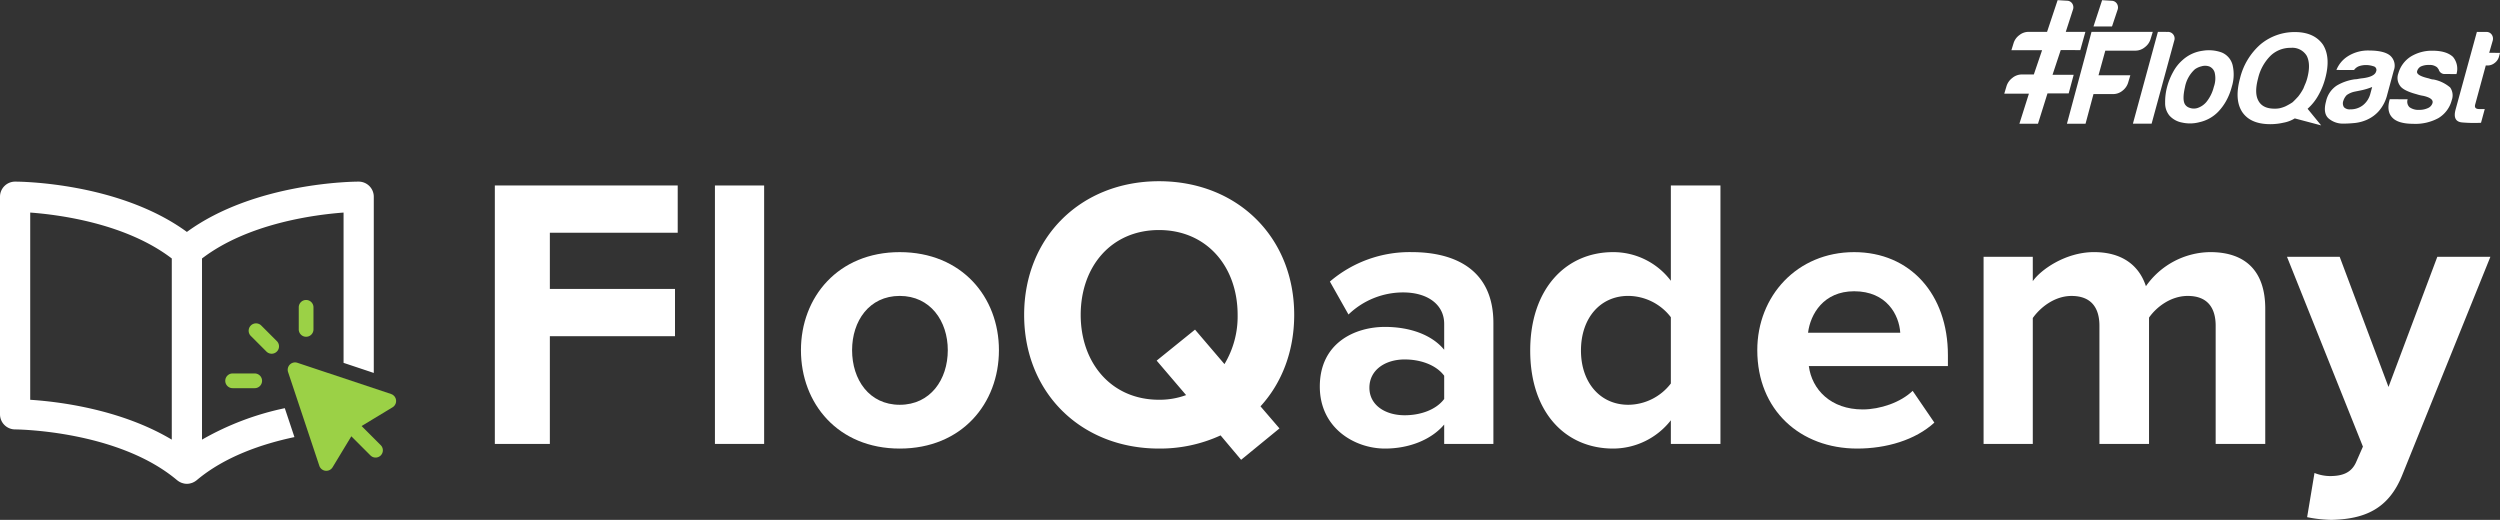 <svg id="Group_282" data-name="Group 282" xmlns="http://www.w3.org/2000/svg" xmlns:xlink="http://www.w3.org/1999/xlink" width="647.457" height="134.635" viewBox="0 0 647.457 134.635">
  <rect x="0" y="0" width="647.457" height="134.635" fill="#333333" stroke="none"/>
  <defs>
    <clipPath id="clip-path">
      <rect id="Rectangle_24" data-name="Rectangle 24" width="647.457" height="134.635" fill="none"/>
    </clipPath>
  </defs>
  <path id="Path_228" data-name="Path 228" d="M172.275,131.506V64.576h47.362V76.818H186.524v14.55h32.411V103.61H186.524v27.9Z" transform="translate(-44.122 -16.539)" fill="#fff"/>
  <rect id="Rectangle_23" data-name="Rectangle 23" width="12.744" height="66.93" transform="translate(185.154 48.037)" fill="#fff"/>
  <g id="Group_169" data-name="Group 169">
    <g id="Group_168" data-name="Group 168" clip-path="url(#clip-path)">
      <path id="Path_229" data-name="Path 229" d="M278.849,113.166c0-13.748,9.633-25.387,25.587-25.387,16.055,0,25.688,11.639,25.688,25.387,0,13.846-9.633,25.487-25.688,25.487-15.954,0-25.587-11.641-25.587-25.487m38.03,0c0-7.526-4.515-14.049-12.443-14.049s-12.342,6.523-12.342,14.049c0,7.626,4.415,14.147,12.342,14.147s12.443-6.522,12.443-14.147" transform="translate(-71.417 -22.481)" fill="#fff"/>
      <path id="Path_230" data-name="Path 230" d="M417.764,121.392l4.917,5.719-9.934,8.128-5.319-6.321a37.552,37.552,0,0,1-15.954,3.411c-20.169,0-34.92-14.449-34.92-34.618s14.751-34.619,34.92-34.619c20.269,0,35.02,14.451,35.02,34.619,0,9.433-3.211,17.661-8.73,23.681m-19.266-2.91-7.626-8.93,9.934-8.027,7.626,8.931a23.923,23.923,0,0,0,3.411-12.744c0-12.543-8.028-21.976-20.37-21.976S371.2,85.168,371.2,97.711c0,12.443,7.928,21.976,20.27,21.976a19.824,19.824,0,0,0,7.024-1.205" transform="translate(-91.318 -16.159)" fill="#fff"/>
      <path id="Path_231" data-name="Path 231" d="M491.7,137.449v-5.018c-3.312,3.914-9.031,6.221-15.352,6.221-7.728,0-16.859-5.218-16.859-16.055,0-11.339,9.131-15.452,16.859-15.452,6.422,0,12.141,2.006,15.352,5.919v-6.722c0-4.917-4.215-8.128-10.637-8.128a20.388,20.388,0,0,0-14.148,5.72L462.1,95.4a31.788,31.788,0,0,1,21.172-7.626c11.039,0,21.173,4.414,21.173,18.362v31.308Zm0-17.661c-2.107-2.81-6.121-4.215-10.236-4.215-5.017,0-9.131,2.71-9.131,7.326,0,4.516,4.114,7.125,9.131,7.125,4.114,0,8.128-1.405,10.236-4.215Z" transform="translate(-117.681 -22.481)" fill="#fff"/>
      <path id="Path_232" data-name="Path 232" d="M569.165,131.506v-6.121a19.011,19.011,0,0,1-14.951,7.324c-12.241,0-21.473-9.232-21.473-25.387,0-15.854,9.131-25.486,21.473-25.486a18.667,18.667,0,0,1,14.951,7.424V64.576h12.844v66.93Zm0-32.813a14.014,14.014,0,0,0-11.038-5.52c-7.225,0-12.241,5.72-12.241,14.149,0,8.329,5.017,14.048,12.241,14.048a14.013,14.013,0,0,0,11.038-5.518Z" transform="translate(-136.442 -16.539)" fill="#fff"/>
      <path id="Path_233" data-name="Path 233" d="M636.882,87.779c14.45,0,24.284,10.836,24.284,26.69v2.81H625.142c.8,6.121,5.719,11.239,13.947,11.239,4.515,0,9.834-1.806,12.945-4.817l5.619,8.228c-4.917,4.516-12.443,6.723-19.968,6.723-14.751,0-25.889-9.934-25.889-25.486,0-14.049,10.336-25.387,25.086-25.387m-11.941,20.87h23.882c-.3-4.616-3.512-10.737-11.941-10.737-7.927,0-11.339,5.921-11.941,10.737" transform="translate(-156.689 -22.481)" fill="#fff"/>
      <path id="Path_234" data-name="Path 234" d="M750.685,137.449v-30.6c0-4.516-2.007-7.727-7.225-7.727-4.515,0-8.228,3.011-10.034,5.62v32.712H720.582v-30.6c0-4.516-2.007-7.727-7.225-7.727-4.416,0-8.128,3.011-10.034,5.72v32.613H690.579V88.983h12.744V95.3c2.006-2.912,8.428-7.526,15.854-7.526,7.124,0,11.64,3.311,13.446,8.829a20.569,20.569,0,0,1,16.656-8.829c8.932,0,14.249,4.716,14.249,14.65v35.02Z" transform="translate(-176.866 -22.481)" fill="#fff"/>
      <path id="Path_235" data-name="Path 235" d="M803.334,145.388a11.016,11.016,0,0,0,4.013.8c3.312,0,5.52-.9,6.723-3.513l1.806-4.113L796.21,89.4h13.647L822.5,123.111,835.143,89.4H848.89l-22.778,56.393c-3.612,9.132-10.034,11.539-18.363,11.741a34.873,34.873,0,0,1-6.322-.7Z" transform="translate(-203.92 -22.896)" fill="#fff"/>
      <path id="Path_236" data-name="Path 236" d="M793.824,33.51a8.391,8.391,0,0,1-2.938,1.111,15.092,15.092,0,0,1-3.464.383q-5.135-.019-7.238-3.193-2.039-3.171-.535-8.71a16.986,16.986,0,0,1,5.278-8.751,13.784,13.784,0,0,1,8.973-3.2q4.936.016,7.221,3.258,2.067,3.306.582,8.773a18.312,18.312,0,0,1-1.775,4.347,13.207,13.207,0,0,1-2.79,3.487l3.52,4.306Zm-2.45-3.108a16.7,16.7,0,0,0,1.805-1.019c.382-.293,1.527-1.542,1.527-1.542a13.536,13.536,0,0,0,1.362-2.105c.151-.4.316-.8.5-1.22a10.047,10.047,0,0,0,.465-1.349q1-3.689-.118-5.87a4.342,4.342,0,0,0-4.119-2.062,7.39,7.39,0,0,0-5.228,2.028,12.087,12.087,0,0,0-3.243,5.856q-1.032,3.825.073,5.806,1.091,2.053,4.12,2.061A6.244,6.244,0,0,0,790,30.858a8.985,8.985,0,0,0,1.375-.456m21.3,3.383a10.451,10.451,0,0,1-3.289.913c-1.1.109-2.059.161-2.878.16a5.684,5.684,0,0,1-3.941-1.349q-1.482-1.34-.645-4.414A6.525,6.525,0,0,1,804.706,25a12.5,12.5,0,0,1,4.711-1.625,4.444,4.444,0,0,0,.848-.1q.5-.1,1.139-.166,3.115-.4,3.487-1.766a.968.968,0,0,0-.7-1.337,6.213,6.213,0,0,0-1.861-.316,5.707,5.707,0,0,0-1.784.268,2.724,2.724,0,0,0-1.37,1.022l-4.573-.016a7.519,7.519,0,0,1,2.857-3.478,9.729,9.729,0,0,1,5.684-1.555q3.823.016,5.384,1.32a3.461,3.461,0,0,1,.941,3.835L817.782,27.3a10.138,10.138,0,0,1-2.15,4.268,8.953,8.953,0,0,1-2.958,2.213m1.191-8.41a16.136,16.136,0,0,1-2.907.88l-1.658.335a5.435,5.435,0,0,0-2.017.882,3.69,3.69,0,0,0-.887,1.5,1.864,1.864,0,0,0,.168,1.645,2.048,2.048,0,0,0,1.628.552,5.166,5.166,0,0,0,3.3-1.082,5.548,5.548,0,0,0,1.909-3Zm4.555,3.166,4.644.016a1.982,1.982,0,0,0,.467,2.053,3.964,3.964,0,0,0,2.546.692,5.17,5.17,0,0,0,2.247-.469,2.069,2.069,0,0,0,1.17-1.3q.337-1.232-2.365-1.857a10.581,10.581,0,0,1-1.733-.417q-3.377-.9-4.271-2.135a3.448,3.448,0,0,1-.475-3.286,7.583,7.583,0,0,1,3.15-4.3,10.469,10.469,0,0,1,5.75-1.552q3.551.012,5.24,1.592a4.787,4.787,0,0,1,.91,4.451l-2.936-.01a1.577,1.577,0,0,1-1.664-1.169l-.4-.547a2.966,2.966,0,0,0-2.087-.626,4.715,4.715,0,0,0-2.158.4,1.926,1.926,0,0,0-.949,1.227q-.3,1.095,3.049,1.858a5.894,5.894,0,0,0,.661.208,2.5,2.5,0,0,0,.562.071,9.3,9.3,0,0,1,4.291,2.069,3.571,3.571,0,0,1,.407,3.283,7.616,7.616,0,0,1-3.448,4.639,12.407,12.407,0,0,1-6.552,1.483q-3.891-.016-5.374-1.594-1.556-1.577-.738-4.586Zm23.636,6.107a35.506,35.506,0,0,1-4.862-.086q-2.574-.214-1.721-3.359l5.511-20.092,2.458.01a1.622,1.622,0,0,1,1.383.689,1.839,1.839,0,0,1,.239,1.641l-.89,3.075,2.8.011-.26.957a3.031,3.031,0,0,1-1.137,1.672,2.941,2.941,0,0,1-1.813.643l-.478,0-2.746,10.114q-.319,1.163,1.05,1.169l1.434,0Z" transform="translate(-199.515 -2.846)" fill="#fff"/>
      <path id="Path_237" data-name="Path 237" d="M749.042,11.095l2.491.01a1.711,1.711,0,0,1,1.733,2.294l-5.852,21.472h-4.846Z" transform="translate(-190.182 -2.842)" fill="#fff"/>
      <path id="Path_238" data-name="Path 238" d="M754.934,34.458a5,5,0,0,1-1.147-3.322,15.12,15.12,0,0,1,.562-4.341,16.811,16.811,0,0,1,1.515-3.69,10.931,10.931,0,0,1,2.439-3.069,9.638,9.638,0,0,1,5.233-2.41,9.766,9.766,0,0,1,4.933.463,4.791,4.791,0,0,1,2.857,3.568,10.613,10.613,0,0,1-.268,5.265,15.628,15.628,0,0,1-1.5,3.757,13.415,13.415,0,0,1-1.948,2.661,9.639,9.639,0,0,1-4.926,2.787,9.422,9.422,0,0,1-4.567.086,5.763,5.763,0,0,1-3.182-1.755m6.544-12.017a8.3,8.3,0,0,0-2.569,4.677q-.706,3.11-.016,4.345a2.105,2.105,0,0,0,1.181.926,3.166,3.166,0,0,0,2.067.077,5.1,5.1,0,0,0,2.293-1.529,9.959,9.959,0,0,0,1.963-3.964,6.478,6.478,0,0,0,.218-3.692,2.433,2.433,0,0,0-1.383-1.578,3.259,3.259,0,0,0-2.038-.042,4.861,4.861,0,0,0-1.716.78" transform="translate(-193.054 -4.486)" fill="#fff"/>
      <path id="Path_239" data-name="Path 239" d="M725.966,11.095l-1.292,4.865h.013L719.6,34.884h4.819l2.056-7.678h5.137a3.786,3.786,0,0,0,2.342-.844,4.183,4.183,0,0,0,1.495-2.114l.573-1.909h-8.245l1.76-6.38h7.859a3.841,3.841,0,0,0,2.358-.872,4.12,4.12,0,0,0,1.5-2.1l.578-1.895Z" transform="translate(-184.299 -2.842)" fill="#fff"/>
      <path id="Path_240" data-name="Path 240" d="M708.973,24.2h5.491l1.294-4.82h-5.476l2.122-6.406,5.067.017,1.318-4.726H713.71l1.833-5.675A1.817,1.817,0,0,0,715.4.954,1.613,1.613,0,0,0,714.062.2l-2.44-.145-.005.019L711.6.047l-2.738,8.218h-4.808A3.777,3.777,0,0,0,701.7,9.1a4.06,4.06,0,0,0-1.5,2.064l-.577,1.856h7.95L705.436,19.3H702.21a3.874,3.874,0,0,0-2.353.907,4.237,4.237,0,0,0-1.5,2.136l-.576,1.932h6.382L701.7,32.055h4.814Z" transform="translate(-178.71 -0.012)" fill="#fff"/>
      <path id="Path_241" data-name="Path 241" d="M733.687,6.716l1.372-4.106a1.823,1.823,0,0,0-.147-1.65A1.627,1.627,0,0,0,733.562.2L731.114.052l-.006,0v0L731.093,0l-2.25,6.847h4.784Z" transform="translate(-186.666 0)" fill="#fff"/>
      <path id="Path_242" data-name="Path 242" d="M91.787,117.795a1.907,1.907,0,0,1-2.7,0l-4.043-4.043a1.906,1.906,0,1,1,2.7-2.7l4.044,4.044a1.906,1.906,0,0,1,0,2.7m9.482-5.738v-5.717a1.906,1.906,0,1,0-3.812,0v5.717a1.906,1.906,0,0,0,3.812,0M87.955,125.371a1.905,1.905,0,0,0-1.906-1.906H80.331a1.906,1.906,0,0,0,0,3.812h5.718a1.9,1.9,0,0,0,1.906-1.906" transform="translate(-20.086 -26.747)" fill="#9bd146"/>
      <path id="Path_243" data-name="Path 243" d="M126.936,134.358l-24.26-8.087a1.907,1.907,0,0,0-2.412,2.412l8.087,24.26a1.906,1.906,0,0,0,3.439.384l4.851-8.018,4.97,4.97a1.881,1.881,0,0,0,2.66-2.66l-4.971-4.97,8.019-4.851a1.906,1.906,0,0,0-.384-3.439" transform="translate(-25.654 -32.315)" fill="#9bd146"/>
      <path id="Path_244" data-name="Path 244" d="M73.759,121.907a73.175,73.175,0,0,0-21.443,8.146V83.14c11.808-9.048,29.009-11.33,36.662-11.895v38.927l7.826,2.609V67.145a3.913,3.913,0,0,0-3.913-3.913c-1.137,0-26.863.155-44.489,13.028C30.777,63.387,5.051,63.232,3.913,63.232A3.913,3.913,0,0,0,0,67.145v56.349a3.916,3.916,0,0,0,3.91,3.913c.265,0,26.6.191,41.968,13.165.061.051.129.088.192.135.085.063.169.125.259.182a3.731,3.731,0,0,0,.371.2c.091.045.18.09.274.127a3.893,3.893,0,0,0,.44.136c.086.023.169.051.257.068a3.675,3.675,0,0,0,1.464,0c.089-.017.171-.045.257-.068a3.834,3.834,0,0,0,.439-.136c.094-.037.184-.083.274-.127a3.661,3.661,0,0,0,.372-.2c.09-.057.174-.118.259-.182.062-.047.131-.083.192-.135,7.292-6.157,17.052-9.432,25.327-11.177Zm-29.27,8.146c-13.225-7.895-29.343-9.848-36.663-10.32V71.245C15.48,71.81,32.68,74.092,44.49,83.14Z" transform="translate(0 -16.195)" fill="#fff"/>
    </g>
  </g>
</svg>
